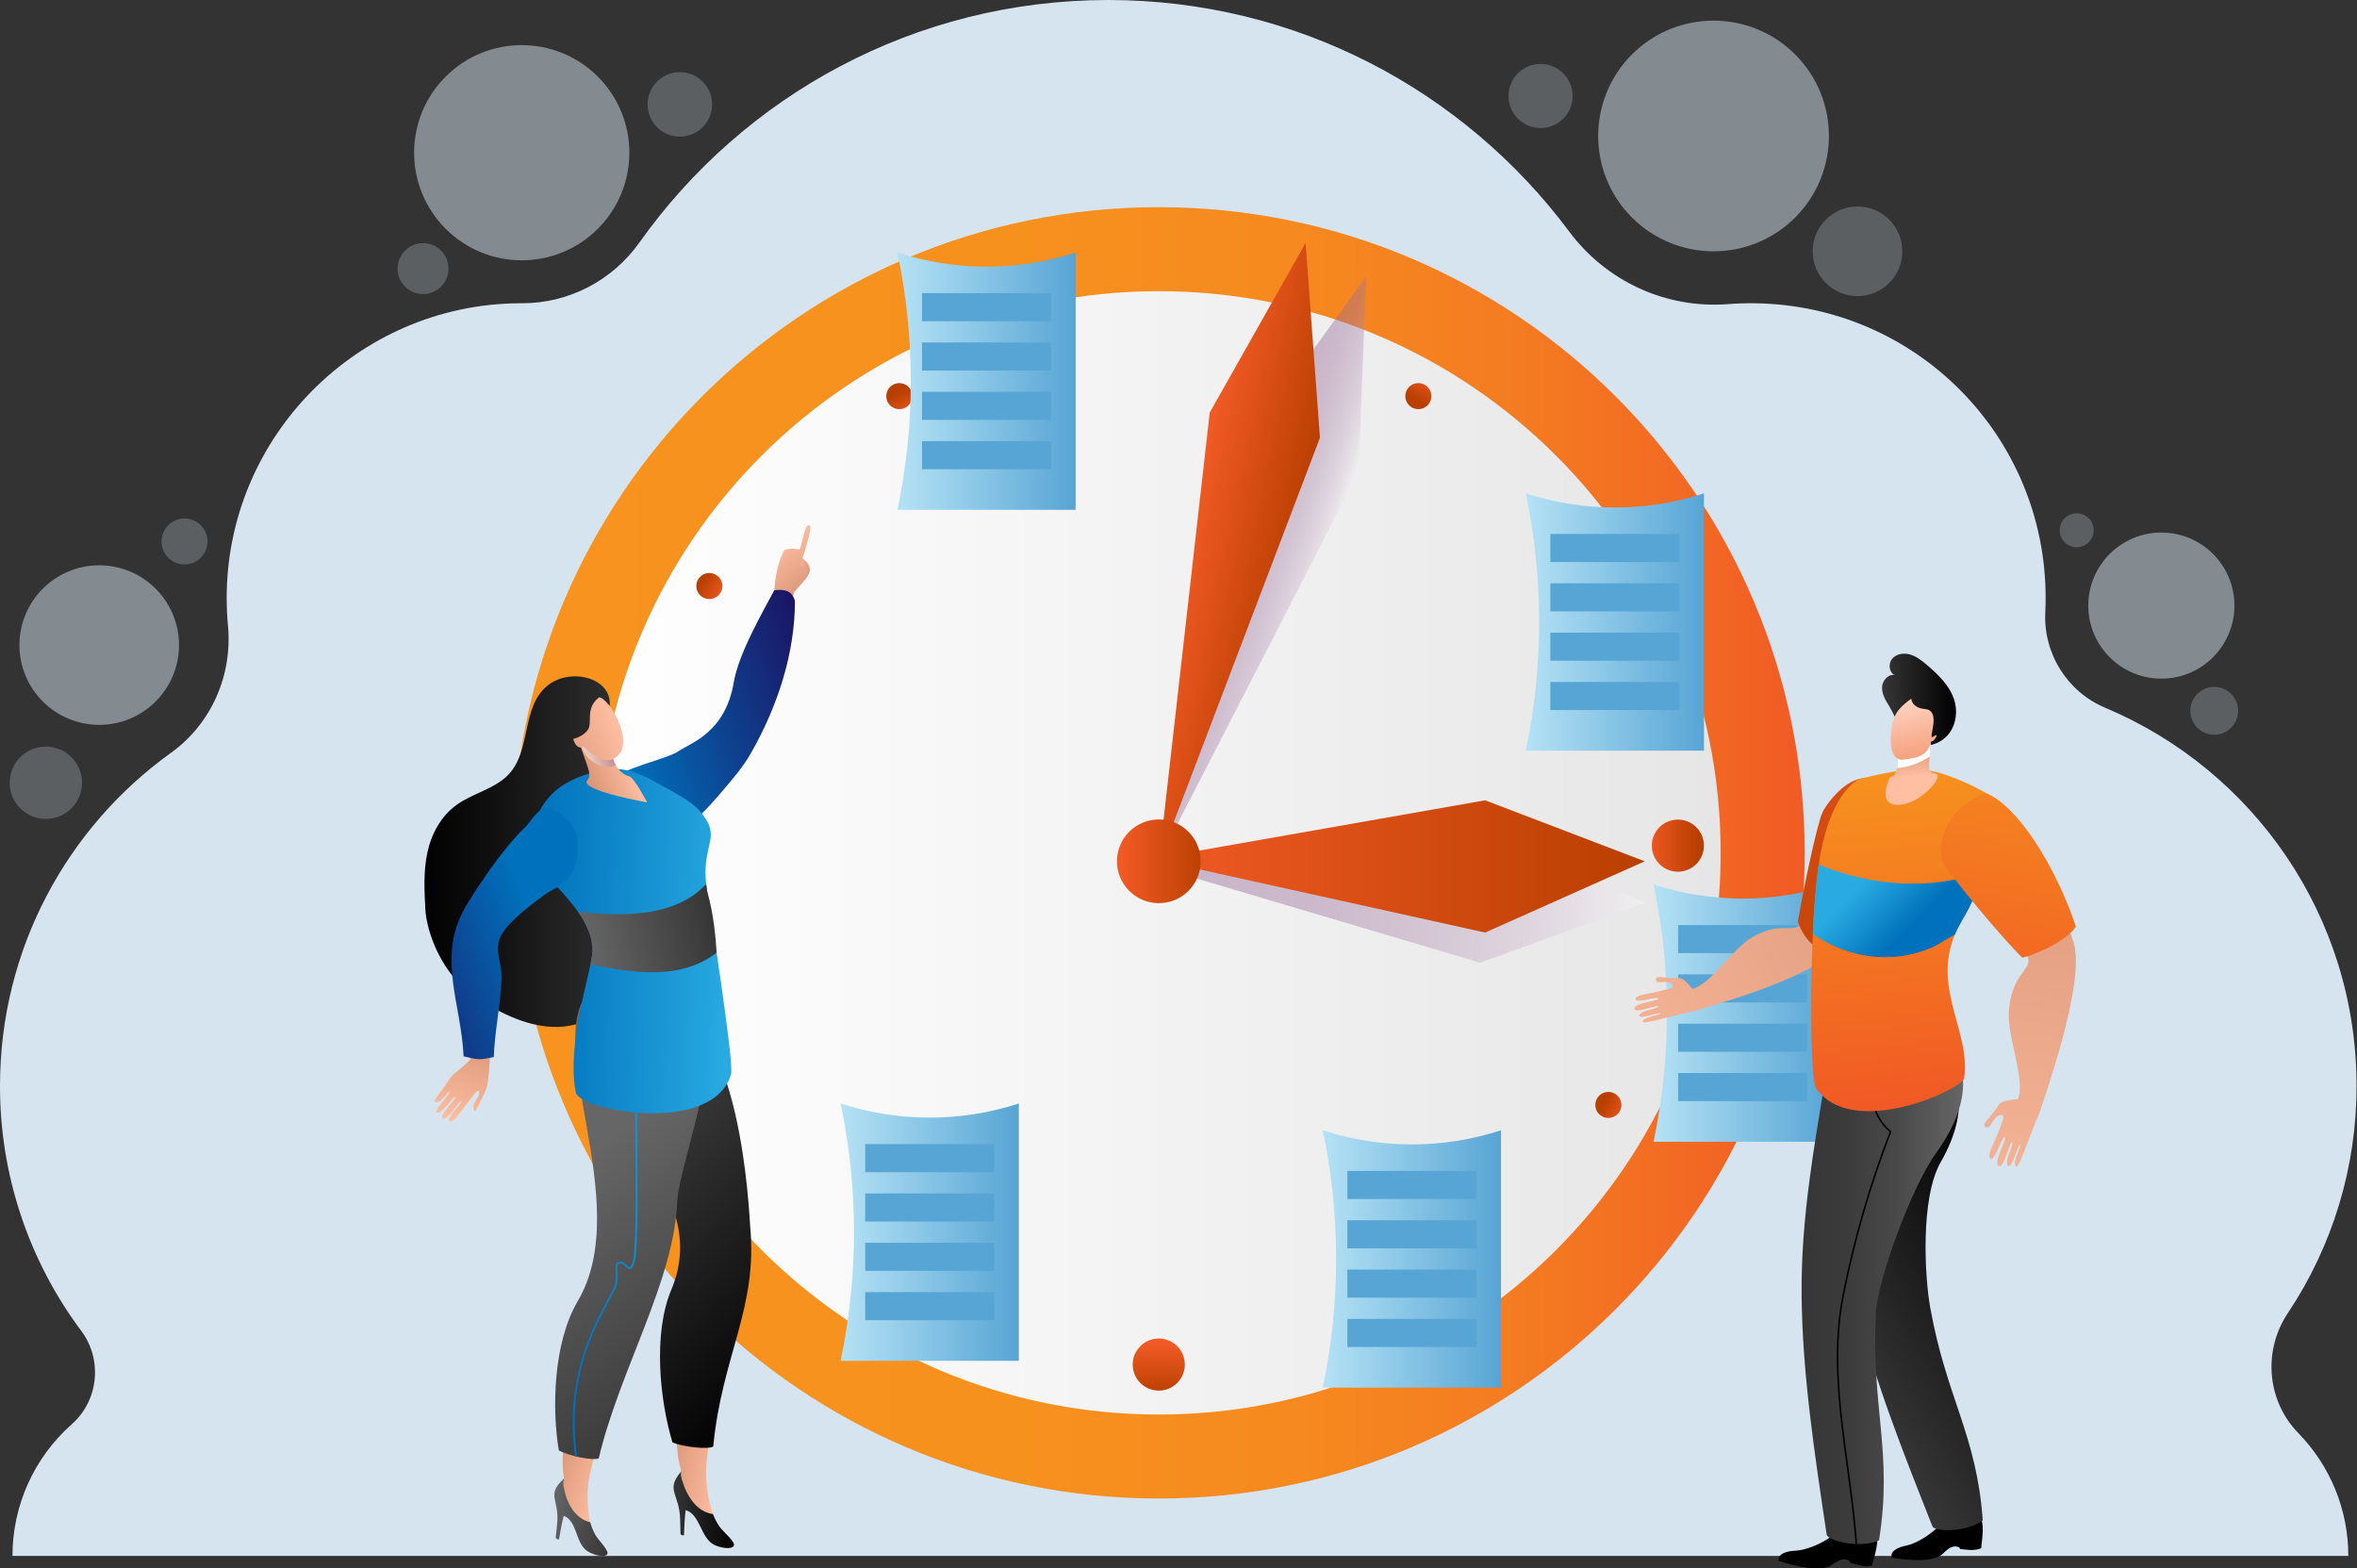 <svg width="526" height="350" viewBox="0 0 526 350" fill="none" xmlns="http://www.w3.org/2000/svg">
<rect x="0" y="0" width="526" height="350" fill="#333333" stroke="none"/>
<g clip-path="url(#clip0_2180_6713)">
<path d="M512.932 319.824C505.885 312.588 504.951 301.427 510.559 293.028C520.588 278.016 525.928 260.363 525.899 242.312C525.899 204.349 502.767 171.789 469.824 157.944C461.328 154.373 455.996 145.845 456.438 136.644C456.49 135.578 456.516 134.506 456.516 133.43C456.516 97.333 427.661 68.113 391.551 67.671C389.548 67.648 387.567 67.712 385.607 67.863C371.802 68.923 358.473 62.79 350.204 51.686C326.841 20.318 289.461 0.001 247.332 0.001C204.139 0.001 165.936 21.359 142.716 54.087C136.685 62.585 126.943 67.691 116.52 67.668C116.308 67.668 116.096 67.668 115.884 67.668C79.77 67.931 50.476 97.535 50.588 133.636C50.594 135.648 50.69 137.638 50.874 139.605C51.906 150.653 47.187 161.495 38.172 167.97C15.056 184.571 0 211.684 0 242.31C-0.031 262.012 6.33 281.192 18.128 296.973C22.926 303.4 22.025 312.498 16.021 317.812C11.855 321.493 8.52 326.017 6.238 331.085C3.956 336.153 2.779 341.648 2.786 347.206H524.059C524.073 336.976 520.078 327.147 512.932 319.824Z" fill="url(#paint0_linear_2180_6713)"/>
<path opacity="0.5" d="M133.417 51.052C142.796 41.677 142.796 26.476 133.417 17.101C124.039 7.726 108.833 7.726 99.454 17.101C90.076 26.476 90.076 41.677 99.454 51.052C108.833 60.428 124.039 60.428 133.417 51.052Z" fill="#D5E4EF"/>
<path opacity="0.5" d="M400.609 48.542C410.663 38.491 410.663 22.195 400.609 12.145C390.555 2.094 374.253 2.094 364.199 12.145C354.145 22.195 354.145 38.491 364.199 48.542C374.253 58.593 390.555 58.593 400.609 48.542Z" fill="#D5E4EF"/>
<path opacity="0.5" d="M22.141 161.748C31.975 161.748 39.947 153.779 39.947 143.949C39.947 134.119 31.975 126.15 22.141 126.15C12.308 126.15 4.336 134.119 4.336 143.949C4.336 153.779 12.308 161.748 22.141 161.748Z" fill="#D5E4EF"/>
<path opacity="0.5" d="M482.339 151.436C491.345 151.436 498.645 144.138 498.645 135.136C498.645 126.133 491.345 118.835 482.339 118.835C473.334 118.835 466.033 126.133 466.033 135.136C466.033 144.138 473.334 151.436 482.339 151.436Z" fill="#D5E4EF"/>
<path opacity="0.25" d="M10.23 182.741C14.689 182.741 18.303 179.128 18.303 174.671C18.303 170.213 14.689 166.6 10.23 166.6C5.771 166.6 2.156 170.213 2.156 174.671C2.156 179.128 5.771 182.741 10.23 182.741Z" fill="#D5E4EF"/>
<path opacity="0.25" d="M421.606 63.15C425.512 59.245 425.512 52.914 421.606 49.009C417.699 45.104 411.366 45.104 407.46 49.009C403.553 52.914 403.553 59.245 407.46 63.15C411.366 67.055 417.699 67.055 421.606 63.15Z" fill="#D5E4EF"/>
<path opacity="0.25" d="M348.861 26.479C351.654 23.686 351.654 19.158 348.861 16.365C346.067 13.572 341.538 13.572 338.744 16.365C335.95 19.158 335.95 23.686 338.744 26.479C341.538 29.271 346.067 29.271 348.861 26.479Z" fill="#D5E4EF"/>
<path opacity="0.25" d="M499.416 159.467C499.888 156.558 497.912 153.817 495.002 153.345C492.093 152.873 489.351 154.848 488.879 157.757C488.406 160.665 490.382 163.406 493.292 163.878C496.202 164.351 498.944 162.375 499.416 159.467Z" fill="#D5E4EF"/>
<path opacity="0.25" d="M463.445 122.112C465.538 122.112 467.234 120.416 467.234 118.324C467.234 116.232 465.538 114.537 463.445 114.537C461.353 114.537 459.656 116.232 459.656 118.324C459.656 120.416 461.353 122.112 463.445 122.112Z" fill="#D5E4EF"/>
<path opacity="0.25" d="M151.719 30.493C155.695 30.493 158.919 27.271 158.919 23.296C158.919 19.321 155.695 16.099 151.719 16.099C147.743 16.099 144.52 19.321 144.52 23.296C144.52 27.271 147.743 30.493 151.719 30.493Z" fill="#D5E4EF"/>
<path opacity="0.25" d="M94.408 65.621C97.547 65.621 100.092 63.078 100.092 59.94C100.092 56.802 97.547 54.258 94.408 54.258C91.269 54.258 88.725 56.802 88.725 59.94C88.725 63.078 91.269 65.621 94.408 65.621Z" fill="#D5E4EF"/>
<path opacity="0.25" d="M44.807 124.456C46.81 122.454 46.81 119.206 44.807 117.204C42.803 115.201 39.555 115.201 37.551 117.204C35.548 119.206 35.548 122.454 37.551 124.456C39.555 126.459 42.803 126.459 44.807 124.456Z" fill="#D5E4EF"/>
<path d="M258.613 334.39C338.213 334.39 402.742 269.883 402.742 190.311C402.742 110.738 338.213 46.232 258.613 46.232C179.013 46.232 114.484 110.738 114.484 190.311C114.484 269.883 179.013 334.39 258.613 334.39Z" fill="url(#paint1_linear_2180_6713)"/>
<path d="M258.613 315.647C327.858 315.647 383.992 259.533 383.992 190.312C383.992 121.091 327.858 64.977 258.613 64.977C189.368 64.977 133.234 121.091 133.234 190.312C133.234 259.533 189.368 315.647 258.613 315.647Z" fill="url(#paint2_linear_2180_6713)"/>
<path style="mix-blend-mode:multiply" opacity="0.4" d="M257.324 193.16L332.425 185.389L366.995 201.493L330.332 214.825L257.324 193.16Z" fill="url(#paint3_linear_2180_6713)"/>
<path d="M257.066 191.66L331.427 178.587L367.053 192.199L331.427 208.096L257.066 191.66Z" fill="url(#paint4_linear_2180_6713)"/>
<path style="mix-blend-mode:multiply" opacity="0.4" d="M256.926 195.195L303.201 105.265L304.864 61.72L279.391 96.938L256.926 195.195Z" fill="url(#paint5_linear_2180_6713)"/>
<path d="M258.613 192.199L294.567 97.671L291.362 54.212L269.976 92.051L258.613 192.199Z" fill="url(#paint6_linear_2180_6713)"/>
<path d="M148.151 190.896C149.38 187.931 147.971 184.531 145.004 183.302C142.037 182.074 138.636 183.482 137.407 186.448C136.178 189.414 137.587 192.814 140.554 194.042C143.52 195.271 146.922 193.862 148.151 190.896Z" fill="url(#paint7_linear_2180_6713)"/>
<path d="M375.778 194.363C378.903 193.626 380.839 190.495 380.101 187.371C379.363 184.247 376.232 182.312 373.106 183.049C369.981 183.786 368.045 186.917 368.783 190.041C369.521 193.166 372.652 195.101 375.778 194.363Z" fill="url(#paint8_linear_2180_6713)"/>
<path d="M259.093 310.289C262.293 310.015 264.664 307.199 264.39 304.001C264.116 300.803 261.299 298.432 258.1 298.706C254.9 298.98 252.529 301.796 252.803 304.994C253.078 308.192 255.894 310.563 259.093 310.289Z" fill="url(#paint9_linear_2180_6713)"/>
<path d="M317.983 85.876C317.485 85.588 316.913 85.454 316.339 85.491C315.765 85.528 315.214 85.734 314.758 86.083C314.301 86.433 313.958 86.91 313.773 87.454C313.587 87.999 313.567 88.586 313.716 89.141C313.864 89.697 314.174 90.196 314.606 90.576C315.038 90.955 315.573 91.198 316.143 91.273C316.714 91.349 317.293 91.254 317.81 91C318.326 90.746 318.755 90.344 319.043 89.846C319.428 89.179 319.533 88.386 319.335 87.642C319.136 86.898 318.65 86.263 317.983 85.876Z" fill="url(#paint10_linear_2180_6713)"/>
<path d="M202.15 286.436C201.652 286.148 201.08 286.014 200.507 286.051C199.933 286.088 199.383 286.295 198.927 286.644C198.47 286.993 198.128 287.47 197.942 288.014C197.757 288.558 197.737 289.145 197.885 289.7C198.034 290.256 198.343 290.755 198.775 291.134C199.207 291.513 199.742 291.756 200.312 291.832C200.882 291.907 201.461 291.812 201.977 291.558C202.493 291.305 202.922 290.904 203.21 290.406C203.595 289.739 203.7 288.946 203.502 288.202C203.303 287.457 202.817 286.822 202.15 286.436Z" fill="url(#paint11_linear_2180_6713)"/>
<path d="M361.444 129.324C361.156 128.827 360.727 128.426 360.211 128.172C359.696 127.918 359.116 127.823 358.546 127.899C357.976 127.974 357.441 128.217 357.01 128.596C356.578 128.976 356.268 129.475 356.12 130.03C355.972 130.585 355.991 131.172 356.177 131.716C356.362 132.26 356.705 132.737 357.161 133.086C357.617 133.436 358.167 133.642 358.741 133.679C359.315 133.716 359.887 133.582 360.384 133.294C361.051 132.908 361.537 132.273 361.736 131.528C361.935 130.784 361.83 129.991 361.444 129.324Z" fill="url(#paint12_linear_2180_6713)"/>
<path d="M160.816 245.116C160.528 244.618 160.099 244.217 159.583 243.963C159.067 243.709 158.487 243.614 157.917 243.689C157.347 243.765 156.812 244.008 156.379 244.387C155.947 244.767 155.637 245.266 155.489 245.821C155.341 246.377 155.36 246.964 155.546 247.508C155.731 248.053 156.074 248.53 156.531 248.879C156.988 249.229 157.538 249.435 158.112 249.472C158.686 249.509 159.258 249.374 159.756 249.086C160.423 248.7 160.909 248.065 161.108 247.321C161.307 246.576 161.202 245.783 160.816 245.116Z" fill="url(#paint13_linear_2180_6713)"/>
<path d="M361.444 248.023C361.732 247.525 361.866 246.954 361.829 246.38C361.792 245.807 361.585 245.257 361.236 244.801C360.886 244.344 360.409 244.002 359.865 243.817C359.321 243.631 358.734 243.612 358.179 243.76C357.623 243.908 357.124 244.218 356.745 244.649C356.365 245.081 356.122 245.616 356.047 246.185C355.971 246.755 356.066 247.334 356.32 247.85C356.574 248.366 356.975 248.795 357.473 249.082C358.14 249.468 358.933 249.573 359.678 249.375C360.422 249.176 361.058 248.69 361.444 248.023Z" fill="url(#paint14_linear_2180_6713)"/>
<path d="M160.817 132.23C161.105 131.732 161.239 131.16 161.202 130.586C161.165 130.012 160.959 129.462 160.61 129.006C160.26 128.549 159.783 128.206 159.238 128.021C158.694 127.836 158.106 127.816 157.551 127.964C156.995 128.112 156.495 128.422 156.116 128.854C155.736 129.286 155.493 129.821 155.418 130.391C155.342 130.961 155.438 131.541 155.692 132.057C155.946 132.573 156.347 133.002 156.845 133.289C157.513 133.675 158.306 133.78 159.05 133.581C159.795 133.382 160.43 132.896 160.817 132.23Z" fill="url(#paint15_linear_2180_6713)"/>
<path d="M316.141 290.699C317.73 290.491 318.85 289.034 318.641 287.445C318.432 285.856 316.975 284.737 315.385 284.946C313.796 285.155 312.677 286.612 312.886 288.2C313.094 289.789 314.552 290.908 316.141 290.699Z" fill="url(#paint16_linear_2180_6713)"/>
<path d="M202.15 90.917C202.648 90.629 203.05 90.2 203.304 89.684C203.558 89.168 203.653 88.588 203.578 88.019C203.502 87.448 203.259 86.913 202.88 86.481C202.5 86.049 202.001 85.74 201.445 85.591C200.889 85.443 200.302 85.463 199.757 85.648C199.213 85.834 198.736 86.177 198.386 86.633C198.036 87.09 197.83 87.64 197.793 88.214C197.756 88.788 197.89 89.359 198.179 89.857C198.565 90.524 199.2 91.01 199.945 91.209C200.69 91.407 201.483 91.302 202.15 90.917Z" fill="url(#paint17_linear_2180_6713)"/>
<path d="M265.218 198.803C268.866 195.156 268.866 189.243 265.218 185.596C261.569 181.949 255.654 181.949 252.006 185.596C248.358 189.243 248.358 195.156 252.006 198.803C255.654 202.45 261.569 202.45 265.218 198.803Z" fill="url(#paint18_linear_2180_6713)"/>
<path d="M122.431 152.803C116.188 157.512 118.767 167.414 113.381 172.936C110.369 176.021 105.534 177.015 101.962 179.557C98.327 182.147 96.236 186.201 95.36 190.324C94.484 194.447 94.7 198.69 94.921 202.885C95.176 207.767 98.454 217.646 106.493 222.757C111.886 226.183 117.977 229.302 124.53 229.15C132.279 228.97 139.276 223.426 141.282 216.613C143.287 209.799 140.61 202.197 135.174 197.168C139.283 197.776 143.183 194.521 144.125 190.828C145.067 187.134 143.701 183.271 141.809 179.896C139.667 176.07 136.73 172.512 135.458 168.324C134.369 164.744 135.167 161.872 135.929 158.385C137.446 151.51 127.77 148.773 122.431 152.803Z" fill="url(#paint19_linear_2180_6713)"/>
<path d="M150.071 314.802C151.335 319.179 150.625 323.607 151.969 327.956C152.112 328.421 151.305 330.084 151.961 331.556C153.511 335.029 159.643 339.719 159.643 339.719C159.643 339.719 157.242 333.407 157.613 327.398C157.886 322.967 158.835 318.613 159.8 314.276C160.67 310.475 149.232 311.897 150.071 314.802Z" fill="url(#paint20_linear_2180_6713)"/>
<path d="M152.027 328.299C151.96 328.387 151.897 328.477 151.832 328.565C151.886 328.879 151.95 329.197 152.024 329.515C151.976 329.111 151.977 328.703 152.027 328.299Z" fill="url(#paint21_linear_2180_6713)"/>
<path d="M160.565 340.661C159.972 339.785 159.48 338.845 159.097 337.859C155.657 337.388 153.398 334.104 152.331 330.648C152.174 330.287 152.07 329.906 152.024 329.515C151.95 329.197 151.886 328.879 151.832 328.565C148.5 332.67 151.669 333.254 151.789 339.142C151.805 339.9 151.859 342.203 151.859 342.203C151.859 342.203 151.904 342.745 152.642 342.574C152.708 340.775 152.778 338.861 153.014 336.972C156.296 337.938 156.301 343.129 159.339 344.702C160.664 345.388 163.135 345.825 163.732 344.997C164.329 344.169 161.459 341.937 160.565 340.661Z" fill="url(#paint22_linear_2180_6713)"/>
<path d="M159.165 322.791C161.167 302.296 169.15 291.957 167.409 273.636C166.859 264.021 163.808 220.687 143.887 224.396C135.589 225.941 137.762 224.702 134.799 232.549C127.63 246.888 159.844 264.076 149.824 287.774C145.651 297.641 147.281 312.669 150.07 321.854C152.294 322.875 157.974 323.499 159.165 322.791Z" fill="url(#paint23_linear_2180_6713)"/>
<path d="M125.553 316.993C126.279 321.256 125.043 325.367 125.851 329.612C125.937 330.065 124.936 331.554 125.409 333.01C126.528 336.449 132.044 341.501 132.044 341.501C132.044 341.501 130.424 335.295 131.516 329.655C132.32 325.497 133.786 321.481 135.266 317.48C136.587 313.979 125.071 314.164 125.553 316.993Z" fill="url(#paint24_linear_2180_6713)"/>
<path d="M125.869 329.94C125.79 330.018 125.717 330.096 125.643 330.176C125.658 330.477 125.683 330.783 125.718 331.092C125.718 330.703 125.768 330.316 125.869 329.94Z" fill="url(#paint25_linear_2180_6713)"/>
<path d="M132.846 342.484C132.365 341.598 131.99 340.66 131.728 339.687C128.374 338.889 126.528 335.567 125.886 332.191C125.774 331.835 125.717 331.463 125.718 331.089C125.683 330.781 125.658 330.475 125.642 330.173C121.842 333.714 124.916 334.586 124.326 340.161C124.249 340.878 124.025 343.059 124.025 343.059C124.025 343.059 124.004 343.575 124.758 343.488C125.039 341.795 125.339 339.995 125.801 338.233C128.939 339.478 128.321 344.383 131.143 346.176C132.375 346.959 134.772 347.623 135.465 346.901C136.157 346.179 133.578 343.78 132.846 342.484Z" fill="url(#paint26_linear_2180_6713)"/>
<path d="M133.619 325.43C138.275 305.642 150.485 285.896 151.148 267.869C151.854 258.444 163.813 229.643 155.341 218.636C151.807 214.045 148.863 204.495 131.977 220.683C120.265 231.911 141.953 268.259 128.907 290.4C123.475 299.619 123.136 314.425 124.71 323.646C126.788 324.855 132.345 326.005 133.619 325.43Z" fill="url(#paint27_linear_2180_6713)"/>
<path d="M128.355 325.033L128.767 324.977C126.432 307.881 132.418 296.748 136.004 290.096C136.492 289.19 136.952 288.33 137.329 287.576C137.945 286.339 137.888 284.689 137.845 283.485C137.825 282.934 137.802 282.249 137.902 282.136C138.608 281.705 139.064 282.08 139.634 282.661C139.96 282.991 140.271 283.302 140.639 283.214C141.006 283.126 141.297 282.658 141.612 281.653C142.368 279.232 142.298 268.534 142.225 257.208C142.19 251.802 142.152 246.214 142.219 241.793C142.273 238.186 142.33 234.458 143.477 230.975C144.736 227.156 147.313 224.225 150.371 223.134L150.23 222.743C147.05 223.876 144.382 226.905 143.083 230.844C141.915 234.387 141.858 238.144 141.804 241.787C141.736 246.211 141.773 251.802 141.804 257.21C141.874 268.006 141.947 279.17 141.209 281.529C140.88 282.581 140.647 282.783 140.536 282.809C140.393 282.842 140.156 282.602 139.926 282.369C139.447 281.88 138.721 281.143 137.671 281.787C137.37 281.972 137.389 282.515 137.425 283.5C137.466 284.66 137.521 286.248 136.954 287.391C136.579 288.144 136.12 288.996 135.633 289.899C132.033 296.599 126 307.803 128.355 325.033Z" fill="url(#paint28_linear_2180_6713)"/>
<path d="M178.24 125.92C177.859 125.492 177.298 124.937 177.001 124.443C176.522 123.635 177.379 123.081 177.379 123.081C177.379 123.081 180.003 125.2 180.34 125.796C180.677 126.391 180.839 127.121 180.611 127.766C180.391 128.329 180.068 128.845 179.659 129.29C179.164 129.817 177.91 128.986 177.893 128.164C177.881 127.56 178.721 126.457 178.24 125.92Z" fill="url(#paint29_linear_2180_6713)"/>
<path d="M177.287 132.053C178.465 130.67 179.816 129.463 180.254 128.231C180.302 128.094 180.354 127.942 180.407 127.785C180.208 127.265 179.855 126.762 179.476 126.263C179.373 126.361 179.254 126.441 179.123 126.499C177.945 127.038 179.173 124.568 179.69 122.626C180.207 120.685 181.419 117.236 180.439 117.173C179.459 117.109 178.832 122.671 178.392 122.6C177.951 122.53 177.272 122.516 176.883 122.434C176.267 122.307 175.52 122.723 175.161 122.609C175.103 122.591 173.433 125.212 172.934 130.292C172.836 133.199 171.615 134.531 170.256 136.491C171.803 137.984 172.218 137.911 174.37 138.563C174.605 138.638 174.841 138.714 175.087 138.784C175.748 136.565 176.802 133.871 177.287 132.053Z" fill="url(#paint30_linear_2180_6713)"/>
<path d="M151.499 167.579C154.368 165.668 161.874 163.411 163.765 152.199C164.85 145.775 170.261 136.496 172.78 131.732C176.294 131.199 177.039 132.903 177.394 134.048C177.441 145.672 173.527 157.683 167.535 168.146C165.886 171.027 163.722 173.574 161.57 176.101C159.624 178.389 157.669 180.685 155.404 182.656C154.063 183.822 152.393 184.929 150.64 184.625C149.504 184.429 148.555 183.666 147.723 182.866C145.98 181.19 136.861 173.224 139.528 172.122C145.027 169.849 149.379 168.99 151.499 167.579Z" fill="url(#paint31_linear_2180_6713)"/>
<path d="M151.645 341.38C151.676 341.398 151.71 341.41 151.746 341.417C151.71 341.411 151.676 341.399 151.645 341.38Z" fill="url(#paint32_linear_2180_6713)"/>
<path d="M132.225 212.148C132.27 200.942 115.029 193.272 118.152 185.815C120.945 179.146 123.15 174.354 134.266 171.894C138.913 170.865 142.721 172.494 146.857 174.846C151.172 177.301 155.655 179.128 157.948 183.529C160.103 187.669 156.299 189.808 157.804 198.803C158.141 200.816 163.87 237.171 163.146 239.691C159.209 253.402 129.31 247.865 128.498 243.779C126.282 232.618 132.206 216.186 132.225 212.148Z" fill="url(#paint33_linear_2180_6713)"/>
<path d="M131.767 215.223C132.043 213.898 132.221 212.839 132.225 212.148C132.238 208.997 130.883 206.126 129 203.46C139.056 204.541 150.693 204.699 157.592 197.285C157.646 197.769 157.71 198.273 157.804 198.803C157.929 199.552 159.43 203.748 159.924 212.604C151.985 218.659 141.965 217.246 131.767 215.223Z" fill="url(#paint34_linear_2180_6713)"/>
<path d="M109.269 229.832C109.763 232.241 109.083 241.517 108.592 242.794C107.927 244.519 106.061 248.041 106.061 248.041C106.061 248.041 105.211 247.282 105.918 246.01C106.547 244.876 107.026 244.604 106.924 243.782C106.757 242.435 105.309 244.981 103.972 246.601C102.479 248.41 101.127 250.745 100.306 250.133C99.485 249.521 103.322 245.986 102.924 245.744C102.526 245.501 99.882 250.233 98.776 249.585C97.784 249.005 101.977 245.05 101.613 244.85C101.039 244.532 98.485 248.971 97.419 248.227C96.844 247.823 100.728 243.696 100.364 243.542C100 243.388 98.323 246.539 97.076 245.853C96.579 245.579 98.933 243.079 100.384 240.656C100.973 239.676 103.74 237.884 104.948 236.441C104.886 234.48 104.162 232.277 103.918 229.174C106.163 229.035 109.025 229.726 109.269 229.832Z" fill="url(#paint35_linear_2180_6713)"/>
<path d="M121.634 199.586C118.846 201.616 113.735 205.442 112.013 208.429C110 211.92 112.057 214.423 111.921 218.451C111.73 224.111 110.384 230.224 110.193 235.887C106.705 236.566 106.922 236.519 103.459 235.717C102.925 224.105 97.75 214.136 103.298 203.431C104.829 200.488 109.17 194.109 111.214 191.493C113.062 189.126 114.92 186.751 117.103 184.687C118.399 183.463 118.486 182.619 120.434 180.905C122.634 178.968 131.108 183.337 128.537 192.596C127.224 197.318 123.693 198.091 121.634 199.586Z" fill="url(#paint36_linear_2180_6713)"/>
<path d="M136.386 166.705C136.386 166.705 136.469 172.197 140.49 173.258C141.497 173.524 144.426 179.057 144.426 179.057C144.426 179.057 131.076 176.686 130.911 174.592C130.845 173.789 132.066 174.105 131.235 171.388C130.758 169.826 129.172 165.599 129.172 165.599L136.386 166.705Z" fill="url(#paint37_linear_2180_6713)"/>
<path style="mix-blend-mode:multiply" opacity="0.52" d="M133.433 170.613C130.625 169.404 129.586 166.706 129.606 165.533L136.385 166.711C136.385 166.711 136.398 168.933 137.397 170.81C136.419 171.235 135.008 171.292 133.433 170.613Z" fill="url(#paint38_linear_2180_6713)"/>
<path d="M137.885 168.622C134.387 171.881 130.434 166.367 130.155 166.554C128.631 167.576 127.906 164.892 127.906 164.892C127.906 164.892 129.994 164.487 131.162 162.89C132.351 161.26 130.464 158.112 133.7 155.607C135.975 155.804 141.51 165.233 137.885 168.622Z" fill="url(#paint39_linear_2180_6713)"/>
<path d="M340.492 167.509H380.268V110.087C367.344 114.294 353.417 114.294 340.492 110.087C344.482 129.02 344.482 148.576 340.492 167.509Z" fill="url(#paint40_linear_2180_6713)"/>
<path d="M345.984 158.445H374.773V152.179H345.984V158.445Z" fill="#57A5D5"/>
<path d="M345.984 147.435H374.773V141.169H345.984V147.435Z" fill="#57A5D5"/>
<path d="M345.984 136.427H374.773V130.161H345.984V136.427Z" fill="#57A5D5"/>
<path d="M345.984 125.419H374.773V119.153H345.984V125.419Z" fill="#57A5D5"/>
<path d="M295.188 309.643H334.964V252.22C322.039 256.427 308.112 256.427 295.188 252.22C299.178 271.153 299.178 290.71 295.188 309.643Z" fill="url(#paint41_linear_2180_6713)"/>
<path d="M300.68 300.577H329.469V294.311H300.68V300.577Z" fill="#57A5D5"/>
<path d="M300.68 289.569H329.469V283.304H300.68V289.569Z" fill="#57A5D5"/>
<path d="M300.68 278.561H329.469V272.295H300.68V278.561Z" fill="#57A5D5"/>
<path d="M300.68 267.552H329.469V261.286H300.68V267.552Z" fill="#57A5D5"/>
<path d="M369.01 254.781H408.786V197.359C395.861 201.566 381.935 201.566 369.01 197.359C373 216.292 373 235.848 369.01 254.781Z" fill="url(#paint42_linear_2180_6713)"/>
<path d="M374.504 245.716H403.293V239.45H374.504V245.716Z" fill="#57A5D5"/>
<path d="M374.504 234.707H403.293V228.441H374.504V234.707Z" fill="#57A5D5"/>
<path d="M374.504 223.699H403.293V217.433H374.504V223.699Z" fill="#57A5D5"/>
<path d="M374.504 212.689H403.293V206.424H374.504V212.689Z" fill="#57A5D5"/>
<path d="M200.27 113.772H240.046V56.35C227.121 60.556 213.194 60.556 200.27 56.35C204.26 75.283 204.26 94.839 200.27 113.772Z" fill="url(#paint43_linear_2180_6713)"/>
<path d="M205.762 104.707H234.551V98.441H205.762V104.707Z" fill="#57A5D5"/>
<path d="M205.762 93.698H234.551V87.432H205.762V93.698Z" fill="#57A5D5"/>
<path d="M205.762 82.691H234.551V76.425H205.762V82.691Z" fill="#57A5D5"/>
<path d="M205.762 71.681H234.551V65.415H205.762V71.681Z" fill="#57A5D5"/>
<path d="M187.59 303.663H227.368V246.239C214.444 250.446 200.517 250.446 187.592 246.239C191.582 265.172 191.582 284.728 187.592 303.661L187.59 303.663Z" fill="url(#paint44_linear_2180_6713)"/>
<path d="M193.084 294.596H221.873V288.33H193.084V294.596Z" fill="#57A5D5"/>
<path d="M193.084 283.587H221.873V277.321H193.084V283.587Z" fill="#57A5D5"/>
<path d="M193.084 272.579H221.873V266.313H193.084V272.579Z" fill="#57A5D5"/>
<path d="M193.084 261.571H221.873V255.305H193.084V261.571Z" fill="#57A5D5"/>
<path d="M434.901 335.74C436.296 338.03 433.304 339.964 432.229 340.984C430.227 342.884 427.338 344.489 425.549 344.858C421.2 345.758 422.214 347.609 422.214 347.609C422.214 347.609 430.973 349.224 433.527 346.742C434.433 345.861 435.311 345.094 436.307 345.079C436.638 345.079 437.399 345.157 437.394 345.647C438.909 345.794 440.501 346.169 442.131 345.478C442.225 343.752 443.191 339.461 441.478 337.96C438.54 335.378 434.869 332.892 434.901 335.74Z" fill="black"/>
<path d="M425.522 233.114C438.154 235.956 440.213 246.921 433.127 259.272C428.458 267.409 429.567 285.174 430.756 291.794C434.393 312.045 441.12 320.095 442.48 339.267C438.829 342.036 431.719 341.782 431.261 340.623C424.765 324.19 418.358 308.181 414.378 291.764C410.526 275.869 409.785 260.077 408.843 245.881C408.254 237.142 410.138 228.909 410.138 228.909C410.138 228.909 416.342 233.038 425.522 233.114Z" fill="url(#paint45_linear_2180_6713)"/>
<path d="M411.923 338.165C412.983 340.744 409.599 342.246 408.331 343.121C405.975 344.748 402.74 345.929 400.843 346.019C396.231 346.241 396.972 348.306 396.972 348.306C396.972 348.306 405.707 351.381 408.731 349.248C409.806 348.49 410.83 347.835 411.856 347.988C412.198 348.036 412.965 348.246 412.881 348.749C414.412 349.144 415.988 349.787 417.773 349.337C418.15 347.581 419.831 343.333 418.32 341.511C415.712 338.382 412.345 335.236 411.923 338.165Z" fill="black"/>
<path d="M428.227 227.931C440.351 233.783 440.905 245.017 432.099 257.247C426.399 265.164 418.99 285.902 418.637 292.888C417.551 314.249 422.463 323.989 419.331 343.726C414.984 345.672 407.84 343.741 407.648 342.46C404.939 324.288 402.22 306.566 402.055 289.003C401.896 272.004 404.871 255.832 407.25 241.232C408.714 232.243 412.561 224.348 412.561 224.348C412.561 224.348 418.949 225.695 428.227 227.931Z" fill="url(#paint46_linear_2180_6713)"/>
<path d="M414.092 344.597L414.445 344.572C414.044 338.864 413.252 333.034 412.486 327.389C410.779 314.824 409.014 301.83 411.457 289.347C413.915 276.81 417.466 264.512 422.069 252.595L422.114 252.477L422.016 252.397C417.77 248.959 416.631 242.371 419.476 237.71L419.177 237.526C416.267 242.296 417.401 249.023 421.695 252.588C417.107 264.488 413.567 276.765 411.113 289.281C408.659 301.822 410.428 314.844 412.139 327.437C412.9 333.072 413.689 338.899 414.092 344.597Z" fill="black"/>
<path d="M409.331 211.876C410.698 210.097 417.34 200.483 418.378 198.631C414.382 198.769 409.969 197.474 406.286 196.298C405.262 196.092 404.357 195.502 403.755 194.649C403.431 196.716 402.942 202.394 402.33 204.673C401.007 209.593 398.561 204.738 390.953 209.19C386.477 211.808 381.701 219.816 377.686 220.642C377.648 220.669 375.822 218.113 374.547 218.196C372.859 218.308 370.555 218.034 370.555 218.034C370.555 218.034 368.945 217.873 369.748 219.023C370.052 219.457 372.339 218.664 373.124 219.635C373.908 220.606 372.011 220.695 370.116 221.234C368.187 221.778 364.83 221.953 365.006 222.978C365.181 224.002 370.056 222.117 370.07 222.912C370.079 223.383 364.64 223.78 364.728 225.101C364.804 226.286 370.045 224.125 370.063 224.556C370.091 225.237 365.639 225.428 365.823 226.741C365.923 227.448 370.568 225.744 370.548 226.153C370.528 226.561 366.376 226.905 366.672 228.047C366.815 228.593 374.254 226.38 378.145 225.624C380.26 224.866 404.245 218.5 409.331 211.876Z" fill="url(#paint47_linear_2180_6713)"/>
<path d="M406.648 212.095C409.239 213.119 412.266 213.374 416.262 213.235C420.257 206.134 425.879 186.076 424.292 180.121C417.059 166.177 407.993 178.532 406.71 181.287C405.428 184.042 402.053 200.431 401.238 205.623C401.731 207.467 403.535 210.862 406.648 212.095Z" fill="url(#paint48_linear_2180_6713)"/>
<path d="M445.685 178.373C445.685 178.373 435.276 171.804 427.816 171.621C423.93 171.525 414.941 173.846 414.941 173.846C414.941 173.846 408.869 176.2 406.226 190.8C403.583 205.399 403.797 240.662 405.232 242.76C413.26 254.5 437.963 243.049 438.327 240.573C439.947 229.402 429.714 219.116 437.772 205.565C445.83 192.013 445.685 178.373 445.685 178.373Z" fill="url(#paint49_linear_2180_6713)"/>
<path d="M442.861 194.236C441.587 198.191 439.877 201.991 437.762 205.568C437.188 206.53 436.682 207.531 436.248 208.564C434.466 209.441 432.84 210.684 430.948 211.521C421.612 215.406 412.163 213.574 404.551 208.443C404.824 202.667 405.257 197.173 405.879 192.915C417.286 197.695 431.364 198.942 442.861 194.236Z" fill="url(#paint50_linear_2180_6713)"/>
<path d="M421.589 157.555C420.793 156.279 419.969 154.906 420.007 153.403C420.045 151.901 421.36 150.342 422.834 150.638C421.558 150.042 421.35 148.111 422.245 147.026C423.14 145.94 424.75 145.661 426.114 146.011C427.478 146.361 428.644 147.229 429.725 148.13C430.363 148.663 430.986 149.212 431.593 149.778C433.498 151.567 435.286 153.609 436.093 156.095C436.889 158.552 436.604 161.393 435.1 163.497C433.596 165.601 430.831 166.793 428.315 166.212C424.599 165.352 423.399 160.456 421.589 157.555Z" fill="url(#paint51_linear_2180_6713)"/>
<path d="M421.581 173.866C421.26 174.673 418.836 180.31 424.526 179.536C428.883 178.947 433.948 173.164 432.013 172.627C431.424 172.463 430.401 172.496 430.505 170.589C430.609 168.682 430.897 165.606 430.897 165.606H422.681C422.681 165.606 424.146 168.71 423.335 171.499C422.538 174.236 422.075 172.612 421.581 173.866Z" fill="url(#paint52_linear_2180_6713)"/>
<path style="mix-blend-mode:multiply" d="M422.98 166.168L430.897 165.622C430.897 165.622 430.755 167.202 430.636 168.812C428.496 170.239 425.935 171.212 423.386 171.395C423.959 168.583 422.98 166.168 422.98 166.168Z" fill="url(#paint53_linear_2180_6713)"/>
<path d="M431.177 164.494C430.47 164.396 433.193 158.545 429.628 158.23C426.574 157.962 426.525 155.913 426.524 155.912C426.523 155.911 423.982 157.631 423.077 159.355C421.706 161.965 420.868 169.984 424.8 169.508C428.731 169.032 430.17 168.361 430.9 165.505C431.313 165.496 431.808 165.049 432.116 164.363C432.48 163.559 431.322 164.514 431.177 164.494Z" fill="url(#paint54_linear_2180_6713)"/>
<path d="M462.746 210.23C461.983 207.808 457.375 195.408 456.335 193.24C453.862 197.034 449.799 200.283 446.315 202.933C445.459 203.748 444.324 204.205 443.142 204.209C444.849 205.851 449.799 209.993 451.515 212.042C455.22 216.464 449.13 215.574 448.314 225.523C447.834 231.373 452.163 241.003 450.316 245.261C450.316 245.314 446.758 245.345 446.008 246.583C445.015 248.219 443.263 250.177 443.263 250.177C443.263 250.177 442.068 251.564 443.657 251.568C444.258 251.568 445.009 248.929 446.417 248.835C447.826 248.741 446.681 250.559 445.946 252.663C445.197 254.804 443.18 258.03 444.243 258.534C445.307 259.038 446.726 253.293 447.474 253.794C447.922 254.094 444.753 259.392 446.035 260.169C447.183 260.868 448.585 254.607 448.994 254.871C449.646 255.288 446.93 259.538 448.269 260.22C448.992 260.589 450.427 255.173 450.799 255.46C451.171 255.747 448.786 259.816 450.038 260.287C450.636 260.511 453.417 252.176 455.242 248.079C455.913 245.62 465.588 219.247 462.746 210.23Z" fill="url(#paint55_linear_2180_6713)"/>
<path d="M463.273 206.768C458.54 192.662 449.865 179.504 443.31 177.107C433.86 179.815 431.982 189.694 433.705 192.673C435.428 195.651 446.998 209.55 451.285 213.679C452.392 213.651 460.8 210.558 463.273 206.768Z" fill="url(#paint56_linear_2180_6713)"/>
</g>
<defs>
<linearGradient id="paint0_linear_2180_6713" x1="262.95" y1="13.361" x2="262.95" y2="345.123" gradientUnits="userSpaceOnUse">
<stop stop-color="#D5E4EF"/>
<stop offset="1" stop-color="#D5E4EF"/>
</linearGradient>
<linearGradient id="paint1_linear_2180_6713" x1="402.742" y1="190.311" x2="114.484" y2="190.311" gradientUnits="userSpaceOnUse">
<stop stop-color="#F15A24"/>
<stop offset="0.08" stop-color="#F26823"/>
<stop offset="0.22" stop-color="#F47B21"/>
<stop offset="0.39" stop-color="#F6891F"/>
<stop offset="0.61" stop-color="#F7911E"/>
<stop offset="1" stop-color="#F7931E"/>
</linearGradient>
<linearGradient id="paint2_linear_2180_6713" x1="383.992" y1="190.311" x2="133.236" y2="190.311" gradientUnits="userSpaceOnUse">
<stop stop-color="#E6E6E6"/>
<stop offset="1" stop-color="white"/>
</linearGradient>
<linearGradient id="paint3_linear_2180_6713" x1="368.018" y1="202.867" x2="258.034" y2="195.166" gradientUnits="userSpaceOnUse">
<stop stop-color="white"/>
<stop offset="0.07" stop-color="#EFE7EF"/>
<stop offset="0.22" stop-color="#D1BCD1"/>
<stop offset="0.38" stop-color="#B899B8"/>
<stop offset="0.53" stop-color="#A57DA5"/>
<stop offset="0.68" stop-color="#976A97"/>
<stop offset="0.84" stop-color="#8F5E8F"/>
<stop offset="1" stop-color="#8C5A8C"/>
</linearGradient>
<linearGradient id="paint4_linear_2180_6713" x1="367.053" y1="193.341" x2="257.068" y2="193.341" gradientUnits="userSpaceOnUse">
<stop stop-color="#B93F00"/>
<stop offset="1" stop-color="#F15A24"/>
</linearGradient>
<linearGradient id="paint5_linear_2180_6713" x1="294.205" y1="133.925" x2="270.245" y2="125.852" gradientUnits="userSpaceOnUse">
<stop stop-color="white"/>
<stop offset="0.03" stop-color="#F6F2F6"/>
<stop offset="0.13" stop-color="#DACADA"/>
<stop offset="0.24" stop-color="#C2A7C2"/>
<stop offset="0.36" stop-color="#AE8BAE"/>
<stop offset="0.48" stop-color="#9F759F"/>
<stop offset="0.62" stop-color="#946694"/>
<stop offset="0.77" stop-color="#8E5D8E"/>
<stop offset="1" stop-color="#8C5A8C"/>
</linearGradient>
<linearGradient id="paint6_linear_2180_6713" x1="288.928" y1="126.678" x2="264.21" y2="121.38" gradientUnits="userSpaceOnUse">
<stop stop-color="#B93F00"/>
<stop offset="1" stop-color="#F15A24"/>
</linearGradient>
<linearGradient id="paint7_linear_2180_6713" x1="147.709" y1="187.672" x2="136.135" y2="187.661" gradientUnits="userSpaceOnUse">
<stop stop-color="#B93F00"/>
<stop offset="1" stop-color="#F15A24"/>
</linearGradient>
<linearGradient id="paint8_linear_2180_6713" x1="378.864" y1="188.306" x2="367.271" y2="188.294" gradientUnits="userSpaceOnUse">
<stop stop-color="#B93F00"/>
<stop offset="1" stop-color="#F15A24"/>
</linearGradient>
<linearGradient id="paint9_linear_2180_6713" x1="259.592" y1="311.518" x2="259.641" y2="299.846" gradientUnits="userSpaceOnUse">
<stop stop-color="#B93F00"/>
<stop offset="1" stop-color="#F15A24"/>
</linearGradient>
<linearGradient id="paint10_linear_2180_6713" x1="316.082" y1="89.145" x2="318.988" y2="84.087" gradientUnits="userSpaceOnUse">
<stop stop-color="#B93F00"/>
<stop offset="1" stop-color="#F15A24"/>
</linearGradient>
<linearGradient id="paint11_linear_2180_6713" x1="200.25" y1="290.631" x2="203.155" y2="285.573" gradientUnits="userSpaceOnUse">
<stop stop-color="#B93F00"/>
<stop offset="1" stop-color="#F15A24"/>
</linearGradient>
<linearGradient id="paint12_linear_2180_6713" x1="358.928" y1="132.725" x2="363.986" y2="129.817" gradientUnits="userSpaceOnUse">
<stop stop-color="#B93F00"/>
<stop offset="1" stop-color="#F15A24"/>
</linearGradient>
<linearGradient id="paint13_linear_2180_6713" x1="157.374" y1="248.518" x2="162.431" y2="245.611" gradientUnits="userSpaceOnUse">
<stop stop-color="#B93F00"/>
<stop offset="1" stop-color="#F15A24"/>
</linearGradient>
<linearGradient id="paint14_linear_2180_6713" x1="359.259" y1="243.882" x2="364.317" y2="246.79" gradientUnits="userSpaceOnUse">
<stop stop-color="#B93F00"/>
<stop offset="1" stop-color="#F15A24"/>
</linearGradient>
<linearGradient id="paint15_linear_2180_6713" x1="157.705" y1="128.09" x2="162.763" y2="130.998" gradientUnits="userSpaceOnUse">
<stop stop-color="#B93F00"/>
<stop offset="1" stop-color="#F15A24"/>
</linearGradient>
<linearGradient id="paint16_linear_2180_6713" x1="310.377" y1="285.866" x2="313.258" y2="290.874" gradientUnits="userSpaceOnUse">
<stop stop-color="#B93F00"/>
<stop offset="1" stop-color="#F15A24"/>
</linearGradient>
<linearGradient id="paint17_linear_2180_6713" x1="201.231" y1="87.289" x2="204.137" y2="92.347" gradientUnits="userSpaceOnUse">
<stop stop-color="#B93F00"/>
<stop offset="1" stop-color="#F15A24"/>
</linearGradient>
<linearGradient id="paint18_linear_2180_6713" x1="269.008" y1="193.223" x2="250.248" y2="193.223" gradientUnits="userSpaceOnUse">
<stop stop-color="#B93F00"/>
<stop offset="1" stop-color="#F15A24"/>
</linearGradient>
<linearGradient id="paint19_linear_2180_6713" x1="144.425" y1="190.04" x2="94.726" y2="190.04" gradientUnits="userSpaceOnUse">
<stop stop-color="#363636"/>
<stop offset="1"/>
</linearGradient>
<linearGradient id="paint20_linear_2180_6713" x1="148.295" y1="324.01" x2="162.098" y2="326.546" gradientUnits="userSpaceOnUse">
<stop offset="0.02" stop-color="#D99375"/>
<stop offset="1" stop-color="#FFBFA2"/>
</linearGradient>
<linearGradient id="paint21_linear_2180_6713" x1="151.869" y1="328.844" x2="152.144" y2="328.868" gradientUnits="userSpaceOnUse">
<stop stop-color="#363636"/>
<stop offset="1" stop-color="#666666"/>
</linearGradient>
<linearGradient id="paint22_linear_2180_6713" x1="149.966" y1="336.333" x2="164.513" y2="337.629" gradientUnits="userSpaceOnUse">
<stop stop-color="#363636"/>
<stop offset="1"/>
</linearGradient>
<linearGradient id="paint23_linear_2180_6713" x1="137.909" y1="261.399" x2="180.619" y2="308.204" gradientUnits="userSpaceOnUse">
<stop stop-color="#363636"/>
<stop offset="1"/>
</linearGradient>
<linearGradient id="paint24_linear_2180_6713" x1="122.908" y1="325.344" x2="135.782" y2="329.267" gradientUnits="userSpaceOnUse">
<stop offset="0.02" stop-color="#D99375"/>
<stop offset="1" stop-color="#FFBFA2"/>
</linearGradient>
<linearGradient id="paint25_linear_2180_6713" x1="125.56" y1="330.455" x2="125.814" y2="330.507" gradientUnits="userSpaceOnUse">
<stop stop-color="#363636"/>
<stop offset="1" stop-color="#666666"/>
</linearGradient>
<linearGradient id="paint26_linear_2180_6713" x1="122.862" y1="337.244" x2="136.898" y2="340.134" gradientUnits="userSpaceOnUse">
<stop stop-color="#666666"/>
<stop offset="1" stop-color="#363636"/>
</linearGradient>
<linearGradient id="paint27_linear_2180_6713" x1="132.593" y1="256.805" x2="170.459" y2="307.42" gradientUnits="userSpaceOnUse">
<stop stop-color="#666666"/>
<stop offset="1" stop-color="#363636"/>
</linearGradient>
<linearGradient id="paint28_linear_2180_6713" x1="158.714" y1="270.665" x2="123.465" y2="275.652" gradientUnits="userSpaceOnUse">
<stop stop-color="#29ABE2"/>
<stop offset="0.18" stop-color="#209FDA"/>
<stop offset="0.71" stop-color="#097EC4"/>
<stop offset="1" stop-color="#0071BC"/>
</linearGradient>
<linearGradient id="paint29_linear_2180_6713" x1="176.206" y1="125.423" x2="180.823" y2="127.34" gradientUnits="userSpaceOnUse">
<stop stop-color="#FFBFA2"/>
<stop offset="0.28" stop-color="#FAB99C"/>
<stop offset="0.65" stop-color="#ECA98B"/>
<stop offset="1" stop-color="#D99375"/>
</linearGradient>
<linearGradient id="paint30_linear_2180_6713" x1="173.503" y1="120.655" x2="182.027" y2="131.697" gradientUnits="userSpaceOnUse">
<stop stop-color="#FFBFA2"/>
<stop offset="1" stop-color="#D99375"/>
</linearGradient>
<linearGradient id="paint31_linear_2180_6713" x1="136.919" y1="167.022" x2="183.239" y2="150.986" gradientUnits="userSpaceOnUse">
<stop stop-color="#0071BC"/>
<stop offset="1" stop-color="#1B1464"/>
</linearGradient>
<linearGradient id="paint32_linear_2180_6713" x1="156.738" y1="340.127" x2="156.844" y2="340.139" gradientUnits="userSpaceOnUse">
<stop stop-color="#0071BC"/>
<stop offset="1" stop-color="#29ABE2"/>
</linearGradient>
<linearGradient id="paint33_linear_2180_6713" x1="162.902" y1="213.06" x2="116.594" y2="212.09" gradientUnits="userSpaceOnUse">
<stop stop-color="#29ABE2"/>
<stop offset="0.18" stop-color="#209FDA"/>
<stop offset="0.71" stop-color="#097EC4"/>
<stop offset="1" stop-color="#0071BC"/>
</linearGradient>
<linearGradient id="paint34_linear_2180_6713" x1="130.937" y1="212.033" x2="159.468" y2="205.584" gradientUnits="userSpaceOnUse">
<stop stop-color="#666666"/>
<stop offset="1" stop-color="#363636"/>
</linearGradient>
<linearGradient id="paint35_linear_2180_6713" x1="102.533" y1="251.353" x2="109.154" y2="230.377" gradientUnits="userSpaceOnUse">
<stop stop-color="#FFBFA2"/>
<stop offset="1" stop-color="#D99375"/>
</linearGradient>
<linearGradient id="paint36_linear_2180_6713" x1="119.531" y1="206.664" x2="80.917" y2="221.872" gradientUnits="userSpaceOnUse">
<stop stop-color="#0071BC"/>
<stop offset="1" stop-color="#1B1464"/>
</linearGradient>
<linearGradient id="paint37_linear_2180_6713" x1="131.001" y1="174.797" x2="140.805" y2="170.569" gradientUnits="userSpaceOnUse">
<stop offset="0.02" stop-color="#D99375"/>
<stop offset="1" stop-color="#FFBFA2"/>
</linearGradient>
<linearGradient id="paint38_linear_2180_6713" x1="130.927" y1="169.25" x2="136.486" y2="166.853" gradientUnits="userSpaceOnUse">
<stop stop-color="white"/>
<stop offset="1" stop-color="#8C5A8C"/>
</linearGradient>
<linearGradient id="paint39_linear_2180_6713" x1="128.167" y1="165.501" x2="138.164" y2="161.19" gradientUnits="userSpaceOnUse">
<stop stop-color="#E8A486"/>
<stop offset="1" stop-color="#FFBFA2"/>
</linearGradient>
<linearGradient id="paint40_linear_2180_6713" x1="380.268" y1="138.798" x2="340.492" y2="138.798" gradientUnits="userSpaceOnUse">
<stop stop-color="#57A5D5"/>
<stop offset="1" stop-color="#B5E2F5"/>
</linearGradient>
<linearGradient id="paint41_linear_2180_6713" x1="334.964" y1="280.931" x2="295.188" y2="280.931" gradientUnits="userSpaceOnUse">
<stop stop-color="#57A5D5"/>
<stop offset="1" stop-color="#B5E2F5"/>
</linearGradient>
<linearGradient id="paint42_linear_2180_6713" x1="408.786" y1="226.07" x2="369.01" y2="226.07" gradientUnits="userSpaceOnUse">
<stop stop-color="#57A5D5"/>
<stop offset="1" stop-color="#B5E2F5"/>
</linearGradient>
<linearGradient id="paint43_linear_2180_6713" x1="240.046" y1="85.061" x2="200.27" y2="85.061" gradientUnits="userSpaceOnUse">
<stop stop-color="#57A5D5"/>
<stop offset="1" stop-color="#B5E2F5"/>
</linearGradient>
<linearGradient id="paint44_linear_2180_6713" x1="227.366" y1="274.95" x2="187.59" y2="274.95" gradientUnits="userSpaceOnUse">
<stop stop-color="#57A5D5"/>
<stop offset="1" stop-color="#B5E2F5"/>
</linearGradient>
<linearGradient id="paint45_linear_2180_6713" x1="452.494" y1="266.966" x2="405.311" y2="294.762" gradientUnits="userSpaceOnUse">
<stop/>
<stop offset="1" stop-color="#363636"/>
</linearGradient>
<linearGradient id="paint46_linear_2180_6713" x1="438.1" y1="284.451" x2="402.043" y2="284.451" gradientUnits="userSpaceOnUse">
<stop stop-color="#666666"/>
<stop offset="0.08" stop-color="#606060"/>
<stop offset="0.41" stop-color="#494949"/>
<stop offset="0.73" stop-color="#3B3B3B"/>
<stop offset="1" stop-color="#363636"/>
</linearGradient>
<linearGradient id="paint47_linear_2180_6713" x1="330.312" y1="239.552" x2="458.425" y2="180.019" gradientUnits="userSpaceOnUse">
<stop stop-color="#FFBFA2"/>
<stop offset="1" stop-color="#D48D6E"/>
</linearGradient>
<linearGradient id="paint48_linear_2180_6713" x1="381.072" y1="209.489" x2="449.115" y2="177.87" gradientUnits="userSpaceOnUse">
<stop stop-color="#B93F00"/>
<stop offset="1" stop-color="#F15A24"/>
</linearGradient>
<linearGradient id="paint49_linear_2180_6713" x1="426.873" y1="245.217" x2="419.362" y2="170.827" gradientUnits="userSpaceOnUse">
<stop stop-color="#F15A24"/>
<stop offset="1" stop-color="#F7931E"/>
</linearGradient>
<linearGradient id="paint50_linear_2180_6713" x1="433.591" y1="211.22" x2="410.588" y2="188.209" gradientUnits="userSpaceOnUse">
<stop offset="0.25" stop-color="#0071BC"/>
<stop offset="0.7" stop-color="#29ABE2"/>
</linearGradient>
<linearGradient id="paint51_linear_2180_6713" x1="436.526" y1="156.118" x2="420.006" y2="156.118" gradientUnits="userSpaceOnUse">
<stop/>
<stop offset="1" stop-color="#363636"/>
</linearGradient>
<linearGradient id="paint52_linear_2180_6713" x1="424.76" y1="175.967" x2="423.214" y2="162.052" gradientUnits="userSpaceOnUse">
<stop offset="0.17" stop-color="#FFBFA2"/>
<stop offset="0.96" stop-color="#C07657"/>
</linearGradient>
<linearGradient id="paint53_linear_2180_6713" x1="425.092" y1="167.7" x2="424.515" y2="162.504" gradientUnits="userSpaceOnUse">
<stop stop-color="white"/>
<stop offset="0.08" stop-color="#F1EBF1"/>
<stop offset="0.31" stop-color="#CDB8CD"/>
<stop offset="0.52" stop-color="#B18FB1"/>
<stop offset="0.71" stop-color="#9D729D"/>
<stop offset="0.88" stop-color="#906090"/>
<stop offset="1" stop-color="#8C5A8C"/>
</linearGradient>
<linearGradient id="paint54_linear_2180_6713" x1="423.003" y1="155.77" x2="425.752" y2="168.547" gradientUnits="userSpaceOnUse">
<stop stop-color="#FFD7C6"/>
<stop offset="1" stop-color="#F5A482"/>
</linearGradient>
<linearGradient id="paint55_linear_2180_6713" x1="437.05" y1="301.5" x2="465.093" y2="144.068" gradientUnits="userSpaceOnUse">
<stop stop-color="#FFBFA2"/>
<stop offset="1" stop-color="#D48D6E"/>
</linearGradient>
<linearGradient id="paint56_linear_2180_6713" x1="441.764" y1="233.92" x2="456.093" y2="153.473" gradientUnits="userSpaceOnUse">
<stop stop-color="#F15A24"/>
<stop offset="1" stop-color="#F7931E"/>
</linearGradient>
<clipPath id="clip0_2180_6713">
<rect width="525.897" height="350" fill="white"/>
</clipPath>
</defs>
</svg>

